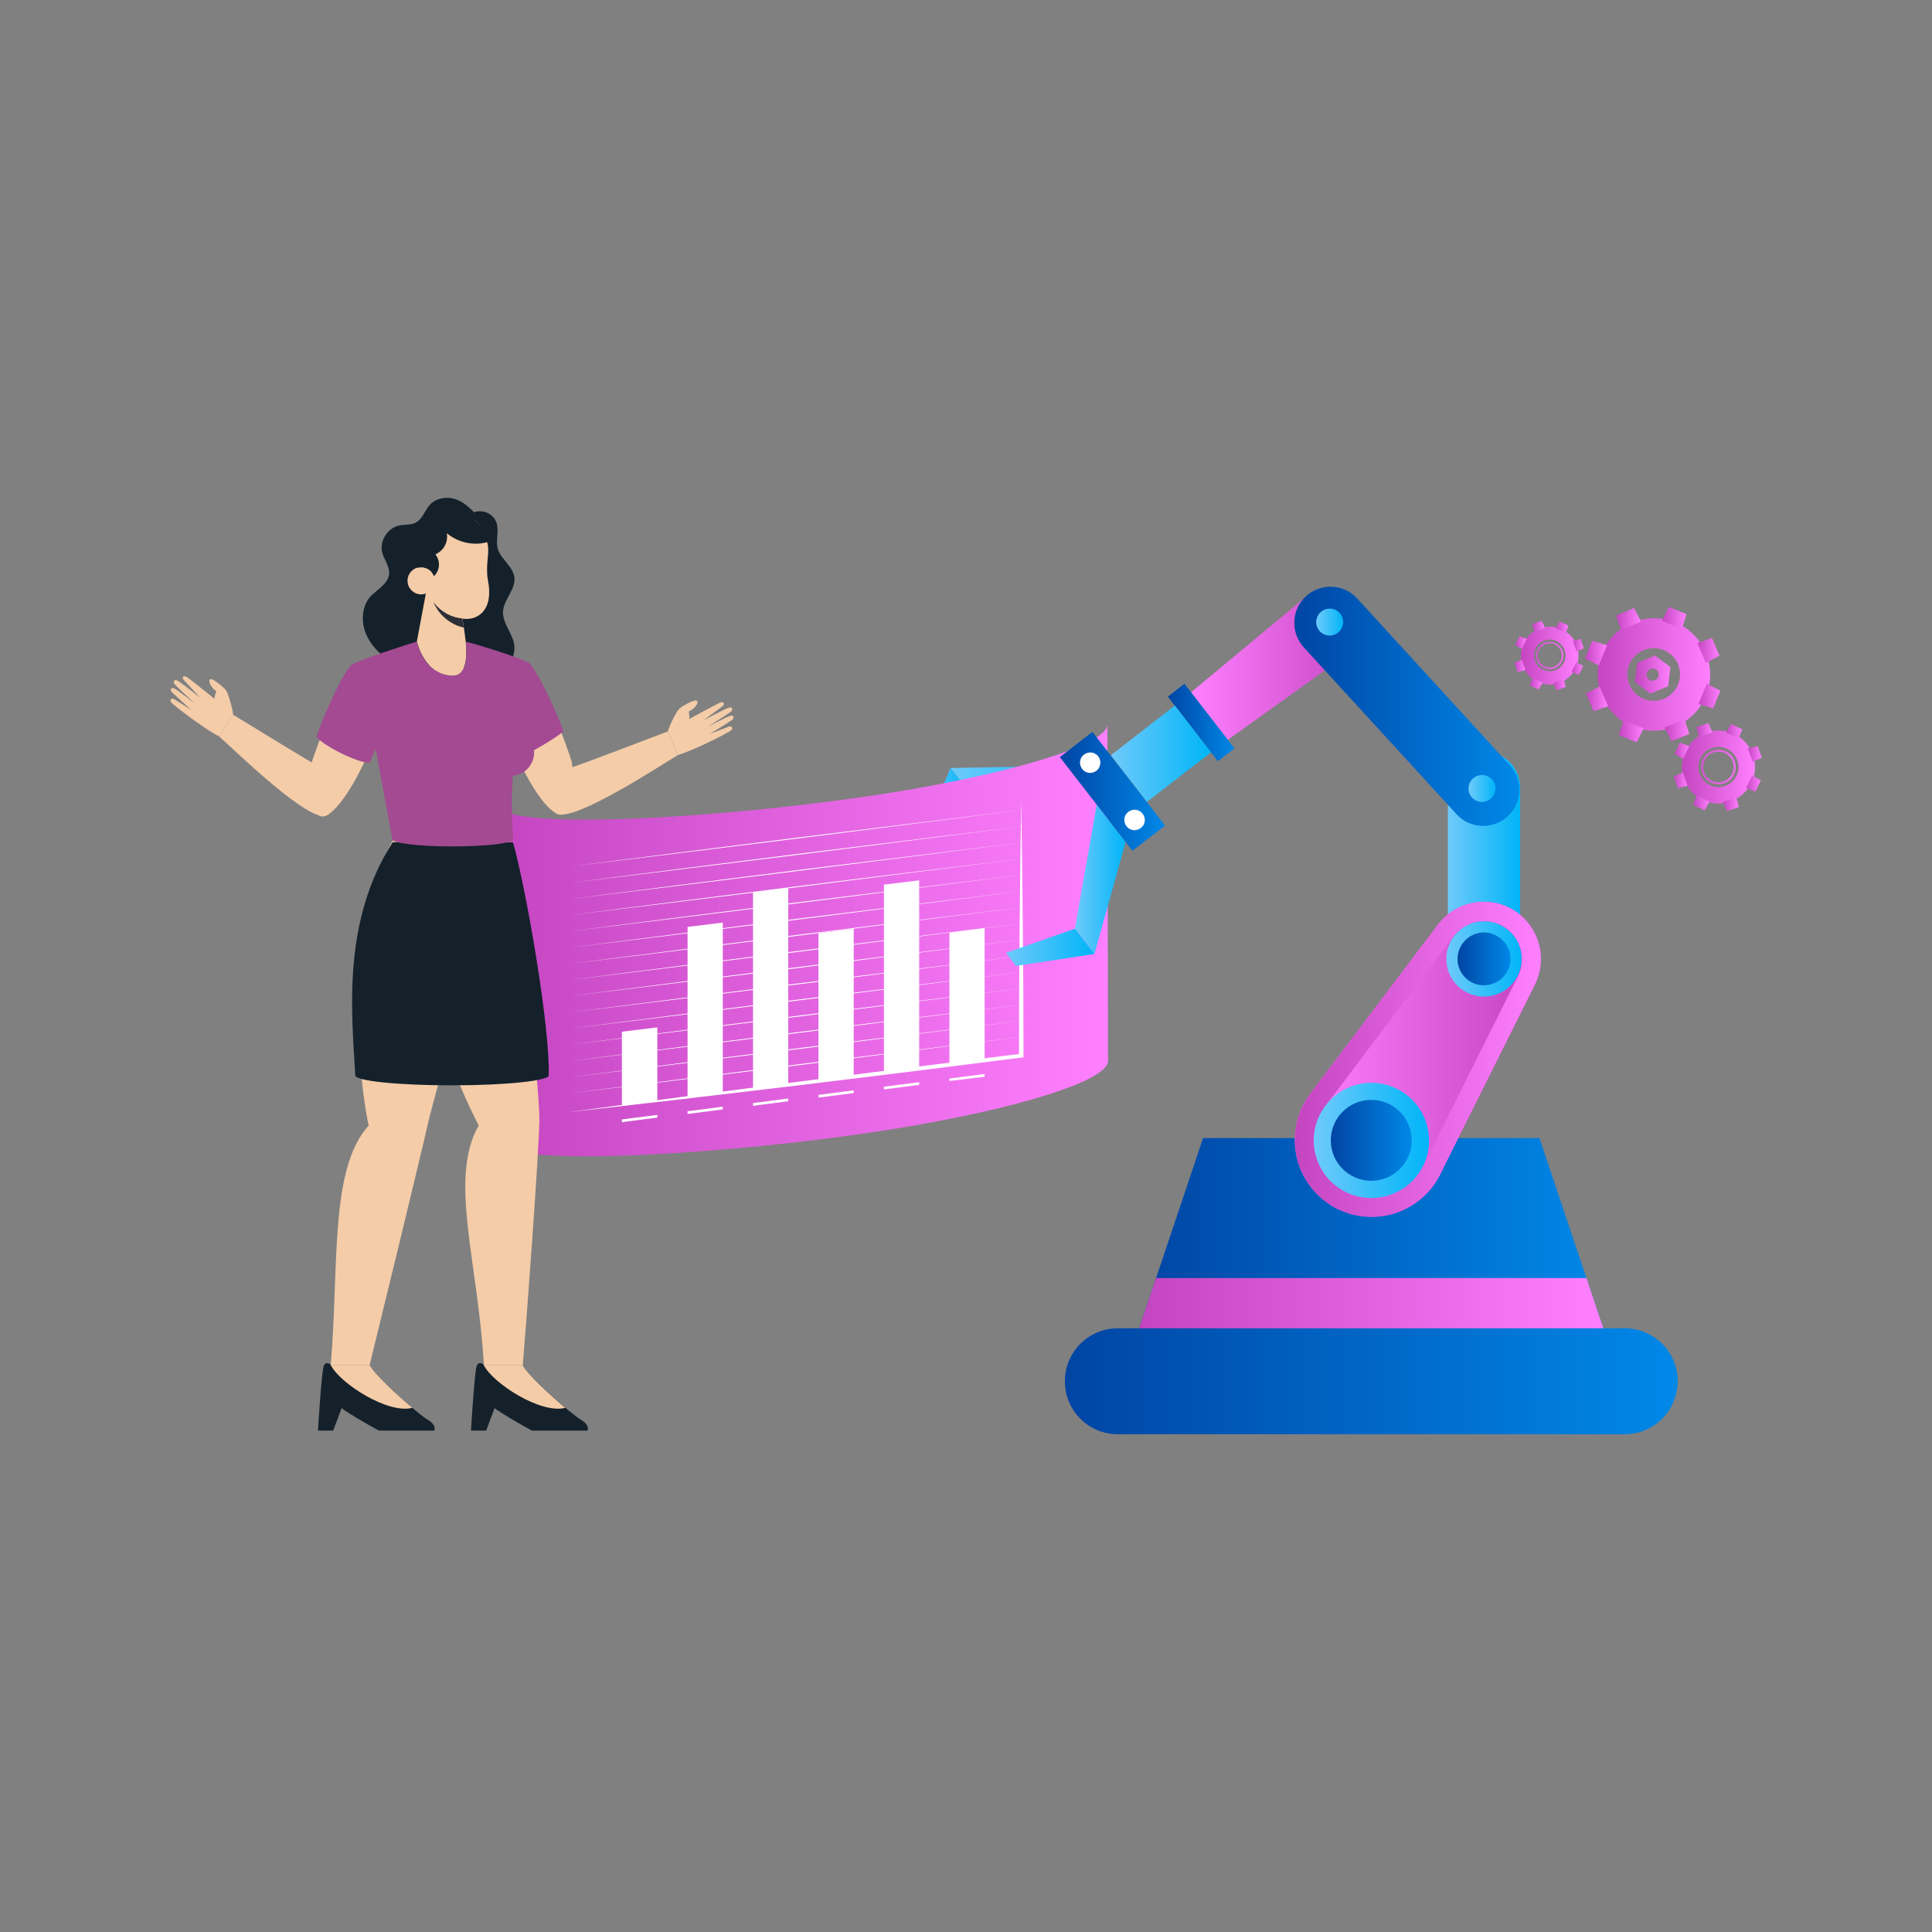 <?xml version="1.0" encoding="utf-8"?>
<svg xmlns="http://www.w3.org/2000/svg" enable-background="new 0 0 850 850" id="Layer_1" version="1.1" viewBox="0 0 850 850" x="0" y="0">
  <rect x="0" y="0" width="850" height="850" fill="#808080" stroke="none"/>
  <linearGradient gradientUnits="userSpaceOnUse" id="SVGID_1_" x1="739.957" x2="772.131" y1="337.476" y2="337.476">
    <stop offset="0" stop-color="#c445c0"/>
    <stop offset="1" stop-color="#ff80ff"/>
  </linearGradient>
  <path d="M759.4,330.6c-3.8-1.8-8.4-0.3-10.2,3.5c-1.8,3.8-0.3,8.4,3.5,10.2c3.8,1.8,8.3,0.3,10.2-3.5&#xD;&#xA;							C764.7,337,763.2,332.5,759.4,330.6z M762.1,340.4c-1.6,3.3-5.6,4.7-9,3.1c-3.3-1.6-4.7-5.6-3.1-9c1.6-3.3,5.6-4.7,9-3.1&#xD;&#xA;							C762.3,333.1,763.7,337.1,762.1,340.4z M759.4,330.6c-3.8-1.8-8.4-0.3-10.2,3.5c-1.8,3.8-0.3,8.4,3.5,10.2&#xD;&#xA;							c3.8,1.8,8.3,0.3,10.2-3.5C764.7,337,763.2,332.5,759.4,330.6z M762.1,340.4c-1.6,3.3-5.6,4.7-9,3.1c-3.3-1.6-4.7-5.6-3.1-9&#xD;&#xA;							c1.6-3.3,5.6-4.7,9-3.1C762.3,333.1,763.7,337.1,762.1,340.4z M759.4,330.6c-3.8-1.8-8.4-0.3-10.2,3.5&#xD;&#xA;							c-1.8,3.8-0.3,8.4,3.5,10.2c3.8,1.8,8.3,0.3,10.2-3.5C764.7,337,763.2,332.5,759.4,330.6z M762.1,340.4&#xD;&#xA;							c-1.6,3.3-5.6,4.7-9,3.1c-3.3-1.6-4.7-5.6-3.1-9c1.6-3.3,5.6-4.7,9-3.1C762.3,333.1,763.7,337.1,762.1,340.4z M763.1,323&#xD;&#xA;							c-8-3.9-17.6-0.5-21.5,7.4c-3.9,8-0.5,17.6,7.4,21.5c8,3.9,17.6,0.5,21.5-7.4C774.4,336.5,771.1,326.9,763.1,323z M764,341.3&#xD;&#xA;							c-2.1,4.4-7.4,6.2-11.8,4.1s-6.2-7.4-4.1-11.8c2.1-4.4,7.4-6.2,11.8-4.1C764.3,331.7,766.1,337,764,341.3z M762.9,340.8&#xD;&#xA;							c1.8-3.8,0.3-8.4-3.5-10.2c-3.8-1.8-8.4-0.3-10.2,3.5c-1.8,3.8-0.3,8.4,3.5,10.2C756.5,346.2,761.1,344.6,762.9,340.8z&#xD;&#xA;							 M762.1,340.4c-1.6,3.3-5.6,4.7-9,3.1c-3.3-1.6-4.7-5.6-3.1-9c1.6-3.3,5.6-4.7,9-3.1C762.3,333.1,763.7,337.1,762.1,340.4z&#xD;&#xA;							 M759.4,330.6c-3.8-1.8-8.4-0.3-10.2,3.5c-1.8,3.8-0.3,8.4,3.5,10.2c3.8,1.8,8.3,0.3,10.2-3.5&#xD;&#xA;							C764.7,337,763.2,332.5,759.4,330.6z M762.1,340.4c-1.6,3.3-5.6,4.7-9,3.1c-3.3-1.6-4.7-5.6-3.1-9c1.6-3.3,5.6-4.7,9-3.1&#xD;&#xA;							C762.3,333.1,763.7,337.1,762.1,340.4z M759.4,330.6c-3.8-1.8-8.4-0.3-10.2,3.5c-1.8,3.8-0.3,8.4,3.5,10.2&#xD;&#xA;							c3.8,1.8,8.3,0.3,10.2-3.5C764.7,337,763.2,332.5,759.4,330.6z M762.1,340.4c-1.6,3.3-5.6,4.7-9,3.1c-3.3-1.6-4.7-5.6-3.1-9&#xD;&#xA;							c1.6-3.3,5.6-4.7,9-3.1C762.3,333.1,763.7,337.1,762.1,340.4z" fill="url(#SVGID_1_)"/>
  <linearGradient gradientUnits="userSpaceOnUse" id="SVGID_2_" x1="744.925" x2="752.093" y1="353.239" y2="353.239">
    <stop offset="0" stop-color="#c445c0"/>
    <stop offset="1" stop-color="#ff80ff"/>
  </linearGradient>
  <polygon fill="url(#SVGID_2_)" points="752.1 352.7 746.5 350 744.9 354.1 749.9 356.5"/>
  <linearGradient gradientUnits="userSpaceOnUse" id="SVGID_3_" x1="736.365" x2="742.414" y1="343.313" y2="343.313">
    <stop offset="0" stop-color="#c445c0"/>
    <stop offset="1" stop-color="#ff80ff"/>
  </linearGradient>
  <polygon fill="url(#SVGID_3_)" points="742.4 345.7 740.4 339.8 736.4 341.6 738.2 346.8"/>
  <linearGradient gradientUnits="userSpaceOnUse" id="SVGID_4_" x1="736.741" x2="743.231" y1="330.29" y2="330.29">
    <stop offset="0" stop-color="#c445c0"/>
    <stop offset="1" stop-color="#ff80ff"/>
  </linearGradient>
  <polygon fill="url(#SVGID_4_)" points="740.5 333.9 743.2 328.3 739.1 326.7 736.7 331.7"/>
  <linearGradient gradientUnits="userSpaceOnUse" id="SVGID_5_" x1="746.436" x2="753.389" y1="321.17" y2="321.17">
    <stop offset="0" stop-color="#c445c0"/>
    <stop offset="1" stop-color="#ff80ff"/>
  </linearGradient>
  <polygon fill="url(#SVGID_5_)" points="747.5 324.2 753.4 322.2 751.6 318.1 746.4 319.9"/>
  <linearGradient gradientUnits="userSpaceOnUse" id="SVGID_6_" x1="759.351" x2="766.518" y1="321.767" y2="321.767">
    <stop offset="0" stop-color="#c445c0"/>
    <stop offset="1" stop-color="#ff80ff"/>
  </linearGradient>
  <polygon fill="url(#SVGID_6_)" points="759.4 322.3 764.9 325 766.5 320.9 761.6 318.5"/>
  <linearGradient gradientUnits="userSpaceOnUse" id="SVGID_7_" x1="769.03" x2="775.079" y1="331.693" y2="331.693">
    <stop offset="0" stop-color="#c445c0"/>
    <stop offset="1" stop-color="#ff80ff"/>
  </linearGradient>
  <polygon fill="url(#SVGID_7_)" points="769 329.3 771.1 335.2 775.1 333.4 773.3 328.2"/>
  <linearGradient gradientUnits="userSpaceOnUse" id="SVGID_8_" x1="768.213" x2="774.703" y1="344.716" y2="344.716">
    <stop offset="0" stop-color="#c445c0"/>
    <stop offset="1" stop-color="#ff80ff"/>
  </linearGradient>
  <polygon fill="url(#SVGID_8_)" points="770.9 341.1 768.2 346.7 772.3 348.3 774.7 343.4"/>
  <linearGradient gradientUnits="userSpaceOnUse" id="SVGID_9_" x1="758.054" x2="765.008" y1="353.836" y2="353.836">
    <stop offset="0" stop-color="#c445c0"/>
    <stop offset="1" stop-color="#ff80ff"/>
  </linearGradient>
  <polygon fill="url(#SVGID_9_)" points="763.9 350.8 758.1 352.8 759.8 356.9 765 355.1"/>
  <g>
    <linearGradient gradientUnits="userSpaceOnUse" id="SVGID_10_" x1="669.121" x2="694.495" y1="288.375" y2="288.375">
      <stop offset="0" stop-color="#c445c0"/>
      <stop offset="1" stop-color="#ff80ff"/>
    </linearGradient>
    <path d="M684.4,283c-3-1.5-6.6-0.2-8,2.8c-1.5,3-0.2,6.6,2.8,8c3,1.5,6.6,0.2,8-2.8&#xD;&#xA;					C688.7,288,687.4,284.4,684.4,283z M686.6,290.7c-1.3,2.6-4.4,3.7-7.1,2.4c-2.6-1.3-3.7-4.4-2.4-7.1c1.3-2.6,4.4-3.7,7.1-2.4&#xD;&#xA;					C686.7,284.9,687.8,288.1,686.6,290.7z M684.4,283c-3-1.5-6.6-0.2-8,2.8c-1.5,3-0.2,6.6,2.8,8c3,1.5,6.6,0.2,8-2.8&#xD;&#xA;					C688.7,288,687.4,284.4,684.4,283z M686.6,290.7c-1.3,2.6-4.4,3.7-7.1,2.4c-2.6-1.3-3.7-4.4-2.4-7.1c1.3-2.6,4.4-3.7,7.1-2.4&#xD;&#xA;					C686.7,284.9,687.8,288.1,686.6,290.7z M684.4,283c-3-1.5-6.6-0.2-8,2.8c-1.5,3-0.2,6.6,2.8,8c3,1.5,6.6,0.2,8-2.8&#xD;&#xA;					C688.7,288,687.4,284.4,684.4,283z M686.6,290.7c-1.3,2.6-4.4,3.7-7.1,2.4c-2.6-1.3-3.7-4.4-2.4-7.1c1.3-2.6,4.4-3.7,7.1-2.4&#xD;&#xA;					C686.7,284.9,687.8,288.1,686.6,290.7z M687.4,277c-6.3-3.1-13.9-0.4-17,5.9c-3.1,6.3-0.4,13.9,5.9,17&#xD;&#xA;					c6.3,3.1,13.9,0.4,16.9-5.9C696.3,287.6,693.6,280,687.4,277z M688.1,291.4c-1.7,3.5-5.8,4.9-9.3,3.2c-3.4-1.7-4.9-5.8-3.2-9.3&#xD;&#xA;					s5.8-4.9,9.3-3.2C688.3,283.8,689.7,288,688.1,291.4z M687.2,291c1.5-3,0.2-6.6-2.8-8c-3-1.5-6.6-0.2-8,2.8&#xD;&#xA;					c-1.5,3-0.2,6.6,2.8,8C682.2,295.2,685.8,294,687.2,291z M686.6,290.7c-1.3,2.6-4.4,3.7-7.1,2.4c-2.6-1.3-3.7-4.4-2.4-7.1&#xD;&#xA;					c1.3-2.6,4.4-3.7,7.1-2.4C686.7,284.9,687.8,288.1,686.6,290.7z M684.4,283c-3-1.5-6.6-0.2-8,2.8c-1.5,3-0.2,6.6,2.8,8&#xD;&#xA;					c3,1.5,6.6,0.2,8-2.8C688.7,288,687.4,284.4,684.4,283z M686.6,290.7c-1.3,2.6-4.4,3.7-7.1,2.4c-2.6-1.3-3.7-4.4-2.4-7.1&#xD;&#xA;					c1.3-2.6,4.4-3.7,7.1-2.4C686.7,284.9,687.8,288.1,686.6,290.7z M684.4,283c-3-1.5-6.6-0.2-8,2.8c-1.5,3-0.2,6.6,2.8,8&#xD;&#xA;					c3,1.5,6.6,0.2,8-2.8C688.7,288,687.4,284.4,684.4,283z M686.6,290.7c-1.3,2.6-4.4,3.7-7.1,2.4c-2.6-1.3-3.7-4.4-2.4-7.1&#xD;&#xA;					c1.3-2.6,4.4-3.7,7.1-2.4C686.7,284.9,687.8,288.1,686.6,290.7z" fill="url(#SVGID_10_)"/>
    <linearGradient gradientUnits="userSpaceOnUse" id="SVGID_11_" x1="673.039" x2="678.692" y1="300.807" y2="300.807">
      <stop offset="0" stop-color="#c445c0"/>
      <stop offset="1" stop-color="#ff80ff"/>
    </linearGradient>
    <polygon fill="url(#SVGID_11_)" points="678.7 300.4 674.3 298.2 673 301.5 676.9 303.4"/>
    <linearGradient gradientUnits="userSpaceOnUse" id="SVGID_12_" x1="666.288" x2="671.058" y1="292.978" y2="292.978">
      <stop offset="0" stop-color="#c445c0"/>
      <stop offset="1" stop-color="#ff80ff"/>
    </linearGradient>
    <polygon fill="url(#SVGID_12_)" points="671.1 294.8 669.5 290.2 666.3 291.6 667.7 295.7"/>
    <linearGradient gradientUnits="userSpaceOnUse" id="SVGID_13_" x1="666.585" x2="671.703" y1="282.709" y2="282.709">
      <stop offset="0" stop-color="#c445c0"/>
      <stop offset="1" stop-color="#ff80ff"/>
    </linearGradient>
    <polygon fill="url(#SVGID_13_)" points="669.6 285.5 671.7 281.1 668.5 279.9 666.6 283.8"/>
    <linearGradient gradientUnits="userSpaceOnUse" id="SVGID_14_" x1="674.23" x2="679.714" y1="275.516" y2="275.516">
      <stop offset="0" stop-color="#c445c0"/>
      <stop offset="1" stop-color="#ff80ff"/>
    </linearGradient>
    <polygon fill="url(#SVGID_14_)" points="675.1 277.9 679.7 276.3 678.3 273.1 674.2 274.6"/>
    <linearGradient gradientUnits="userSpaceOnUse" id="SVGID_15_" x1="684.415" x2="690.068" y1="275.987" y2="275.987">
      <stop offset="0" stop-color="#c445c0"/>
      <stop offset="1" stop-color="#ff80ff"/>
    </linearGradient>
    <polygon fill="url(#SVGID_15_)" points="684.4 276.4 688.8 278.5 690.1 275.3 686.2 273.4"/>
    <linearGradient gradientUnits="userSpaceOnUse" id="SVGID_16_" x1="692.049" x2="696.819" y1="283.815" y2="283.815">
      <stop offset="0" stop-color="#c445c0"/>
      <stop offset="1" stop-color="#ff80ff"/>
    </linearGradient>
    <polygon fill="url(#SVGID_16_)" points="692 281.9 693.6 286.6 696.8 285.2 695.4 281.1"/>
    <linearGradient gradientUnits="userSpaceOnUse" id="SVGID_17_" x1="691.404" x2="696.523" y1="294.085" y2="294.085">
      <stop offset="0" stop-color="#c445c0"/>
      <stop offset="1" stop-color="#ff80ff"/>
    </linearGradient>
    <polygon fill="url(#SVGID_17_)" points="693.5 291.3 691.4 295.6 694.6 296.9 696.5 293"/>
    <linearGradient gradientUnits="userSpaceOnUse" id="SVGID_18_" x1="683.393" x2="688.877" y1="301.277" y2="301.277">
      <stop offset="0" stop-color="#c445c0"/>
      <stop offset="1" stop-color="#ff80ff"/>
    </linearGradient>
    <polygon fill="url(#SVGID_18_)" points="688 298.9 683.4 300.5 684.8 303.7 688.9 302.2"/>
  </g>
  <g>
    <linearGradient gradientUnits="userSpaceOnUse" id="SVGID_19_" x1="702.83" x2="752.41" y1="296.731" y2="296.731">
      <stop offset="0" stop-color="#c445c0"/>
      <stop offset="1" stop-color="#ff80ff"/>
    </linearGradient>
    <path d="M750.6,306.1c5.1-12.7-1-27.1-13.6-32.3c-12.7-5.1-27.1,1-32.3,13.6c-5.1,12.7,1,27.1,13.6,32.3&#xD;&#xA;					C731,324.8,745.4,318.7,750.6,306.1z M738.3,301.1c-2.4,5.9-9.2,8.8-15.1,6.4c-5.9-2.4-8.8-9.2-6.4-15.1&#xD;&#xA;					c2.4-5.9,9.2-8.8,15.1-6.4C737.9,288.4,740.7,295.2,738.3,301.1z" fill="url(#SVGID_19_)"/>
    <linearGradient gradientUnits="userSpaceOnUse" id="SVGID_20_" x1="712.219" x2="723.099" y1="321.765" y2="321.765">
      <stop offset="0" stop-color="#c445c0"/>
      <stop offset="1" stop-color="#ff80ff"/>
    </linearGradient>
    <polygon fill="url(#SVGID_20_)" points="723.1 320.5 714.3 316.9 712.2 323.4 720.1 326.6"/>
    <linearGradient gradientUnits="userSpaceOnUse" id="SVGID_21_" x1="697.782" x2="707.5" y1="307.413" y2="307.413">
      <stop offset="0" stop-color="#c445c0"/>
      <stop offset="1" stop-color="#ff80ff"/>
    </linearGradient>
    <polygon fill="url(#SVGID_21_)" points="707.5 310.7 703.8 302 697.8 305.1 701.1 312.9"/>
    <linearGradient gradientUnits="userSpaceOnUse" id="SVGID_22_" x1="697.346" x2="706.984" y1="287.334" y2="287.334">
      <stop offset="0" stop-color="#c445c0"/>
      <stop offset="1" stop-color="#ff80ff"/>
    </linearGradient>
    <polygon fill="url(#SVGID_22_)" points="703.4 292.8 707 283.9 700.5 281.9 697.3 289.7"/>
    <linearGradient gradientUnits="userSpaceOnUse" id="SVGID_23_" x1="711.058" x2="721.977" y1="272.315" y2="272.315">
      <stop offset="0" stop-color="#c445c0"/>
      <stop offset="1" stop-color="#ff80ff"/>
    </linearGradient>
    <polygon fill="url(#SVGID_23_)" points="713.2 277.2 722 273.5 718.9 267.5 711.1 270.8"/>
    <linearGradient gradientUnits="userSpaceOnUse" id="SVGID_24_" x1="731.157" x2="742.037" y1="271.84" y2="271.84">
      <stop offset="0" stop-color="#c445c0"/>
      <stop offset="1" stop-color="#ff80ff"/>
    </linearGradient>
    <polygon fill="url(#SVGID_24_)" points="731.2 273.1 740 276.7 742 270.2 734.2 267"/>
    <linearGradient gradientUnits="userSpaceOnUse" id="SVGID_25_" x1="746.756" x2="756.474" y1="286.192" y2="286.192">
      <stop offset="0" stop-color="#c445c0"/>
      <stop offset="1" stop-color="#ff80ff"/>
    </linearGradient>
    <polygon fill="url(#SVGID_25_)" points="746.8 282.9 750.5 291.7 756.5 288.5 753.2 280.7"/>
    <linearGradient gradientUnits="userSpaceOnUse" id="SVGID_26_" x1="747.272" x2="756.909" y1="306.272" y2="306.272">
      <stop offset="0" stop-color="#c445c0"/>
      <stop offset="1" stop-color="#ff80ff"/>
    </linearGradient>
    <polygon fill="url(#SVGID_26_)" points="750.9 300.8 747.3 309.7 753.7 311.7 756.9 303.9"/>
    <linearGradient gradientUnits="userSpaceOnUse" id="SVGID_27_" x1="732.279" x2="743.198" y1="321.29" y2="321.29">
      <stop offset="0" stop-color="#c445c0"/>
      <stop offset="1" stop-color="#ff80ff"/>
    </linearGradient>
    <polygon fill="url(#SVGID_27_)" points="741.1 316.4 732.3 320.1 735.4 326.1 743.2 322.9"/>
    <linearGradient gradientUnits="userSpaceOnUse" id="SVGID_28_" x1="719.323" x2="734.929" y1="296.804" y2="296.804">
      <stop offset="0" stop-color="#c445c0"/>
      <stop offset="1" stop-color="#ff80ff"/>
    </linearGradient>
    <path d="M719.3,300.1l6.8,5.1l7.8-3.3l1-8.4l-6.8-5.1l-7.8,3.3L719.3,300.1z M728.1,294.3c1.4,0.6,2,2.1,1.5,3.5&#xD;&#xA;				c-0.6,1.4-2.1,2-3.5,1.5c-1.4-0.6-2-2.1-1.5-3.5C725.2,294.4,726.8,293.8,728.1,294.3z" fill="url(#SVGID_28_)"/>
  </g>
  <g>
    <linearGradient gradientUnits="userSpaceOnUse" id="SVGID_29_" x1="524.042" x2="600.368" y1="292.095" y2="292.095">
      <stop offset="0" stop-color="#ff80ff"/>
      <stop offset="1" stop-color="#c445c0"/>
    </linearGradient>
    <path d="M540.2,325.5L524,304.6l50.6-42.1c6.8-5.8,17-4.8,22.5,2.3l0,0c5.5,7.1,3.9,17.3-3.4,22.4L540.2,325.5z" fill="url(#SVGID_29_)"/>
    <linearGradient gradientUnits="userSpaceOnUse" id="SVGID_30_" x1="636.975" x2="668.776" y1="382.713" y2="382.713">
      <stop offset="0" stop-color="#6fcafa"/>
      <stop offset="1" stop-color="#00b5f8"/>
    </linearGradient>
    <path d="M668.8,346.5l0,72.5c0,8.8-7.1,15.9-15.9,15.9l0,0c-8.8,0-15.9-7.1-15.9-15.9v-72.5&#xD;&#xA;			c0-8.8,7.1-15.9,15.9-15.9l0,0C661.7,330.6,668.8,337.7,668.8,346.5z" fill="url(#SVGID_30_)"/>
    <linearGradient gradientUnits="userSpaceOnUse" id="SVGID_31_" x1="468.48" x2="738.16" y1="607.754" y2="607.754">
      <stop offset="0" stop-color="#0045a4"/>
      <stop offset="1" stop-color="#0088e8"/>
    </linearGradient>
    <path d="M714.8,584.4h-223c-12.9,0-23.3,10.4-23.3,23.3v0c0,12.9,10.4,23.3,23.3,23.3h223&#xD;&#xA;			c12.9,0,23.3-10.4,23.3-23.3l0,0C738.2,594.9,727.7,584.4,714.8,584.4z" fill="url(#SVGID_31_)"/>
    <linearGradient gradientUnits="userSpaceOnUse" id="SVGID_32_" x1="501.199" x2="705.441" y1="542.558" y2="542.558">
      <stop offset="0" stop-color="#0045a4"/>
      <stop offset="1" stop-color="#0088e8"/>
    </linearGradient>
    <polygon fill="url(#SVGID_32_)" points="677.3 500.7 529.3 500.7 501.2 584.4 705.4 584.4"/>
    <linearGradient gradientUnits="userSpaceOnUse" id="SVGID_33_" x1="501.212" x2="705.436" y1="573.379" y2="573.379">
      <stop offset="0" stop-color="#c445c0"/>
      <stop offset="1" stop-color="#ff80ff"/>
    </linearGradient>
    <polygon fill="url(#SVGID_33_)" points="705.4 584.4 698 562.3 508.6 562.3 501.2 584.4"/>
    <linearGradient gradientUnits="userSpaceOnUse" id="SVGID_34_" x1="573.839" x2="673.765" y1="466.069" y2="466.069">
      <stop offset="0" stop-color="#ff80ff"/>
      <stop offset="1" stop-color="#c445c0"/>
    </linearGradient>
    <path d="M663.8,404.2L663.8,404.2c-9.4-5.8-21.6-3.4-28.1,5.5l-56.3,74.6c-10,13.9-6.2,33.4,8.4,42.4l0,0&#xD;&#xA;					c14.6,9,33.8,3.8,41.7-11.3l41.8-83.6C676.5,422,673.2,410,663.8,404.2z" fill="url(#SVGID_34_)"/>
    <linearGradient gradientUnits="userSpaceOnUse" id="SVGID_35_" x1="569.632" x2="677.952" y1="466.071" y2="466.071">
      <stop offset="0" stop-color="#ff80ff"/>
      <stop offset="1" stop-color="#c445c0"/>
    </linearGradient>
    <path d="M570.3,508.1c1.8,9.2,7.4,17.2,15.3,22.2c7.9,4.9,17.7,6.3,26.7,3.9c9-2.5,16.7-8.6,21-16.9l0.8-1.6&#xD;&#xA;						l30.1-60.3l10.9-21.8c2.2-4.3,3.1-9,2.8-13.5c-0.6-7.8-4.8-15.2-11.8-19.6c-11.2-6.9-26-4-33.7,6.6l-55.2,73.1l-1.1,1.4&#xD;&#xA;						C570.5,489.3,568.5,498.9,570.3,508.1z M649.1,405.7c0.5-0.2,1-0.2,1.6-0.3c0.5-0.1,1-0.1,1.4-0.1c1.1-0.1,2.3,0,3.5,0.2&#xD;&#xA;						c0.5,0.1,1,0.2,1.4,0.3l0,0c0.5,0.1,1,0.3,1.6,0.5c0.1,0,0.2,0.1,0.3,0.1c0.4,0.2,0.8,0.4,1.3,0.5c0.5,0.2,1,0.5,1.5,0.8&#xD;&#xA;						c0.4,0.3,0.8,0.6,1.2,0.9c0.2,0.1,0.4,0.3,0.6,0.5c0.3,0.2,0.6,0.4,0.8,0.7c0.1,0.1,0.3,0.2,0.4,0.4c0.3,0.3,0.6,0.6,0.8,0.9&#xD;&#xA;						c0.3,0.3,0.6,0.6,0.8,1c0,0,0,0,0.1,0.1c0.1,0.1,0.2,0.3,0.3,0.5c0.2,0.2,0.3,0.5,0.5,0.8c0.2,0.2,0.3,0.5,0.4,0.7c0,0,0,0,0,0&#xD;&#xA;						c0.2,0.3,0.3,0.7,0.5,1c0.2,0.5,0.4,1,0.6,1.5c0.2,0.5,0.4,1,0.4,1.5c0.1,0.5,0.2,1,0.3,1.6c0.5,3.4,0,6.9-1.7,10.1l-9,17.9&#xD;&#xA;						l-31.7,63.5l-1.1,2.2l-0.2,0.3c-0.2,0.4-0.5,0.8-0.7,1.3c-0.6,1-1.3,1.9-2,2.8c-0.2,0.2-0.4,0.5-0.7,0.7&#xD;&#xA;						c-0.4,0.5-0.9,0.9-1.3,1.4c0,0-0.1,0.1-0.1,0.1c-3,2.8-6.6,4.9-10.7,6c-6.8,1.8-14,0.8-20-2.9c-6-3.7-10.1-9.6-11.5-16.6&#xD;&#xA;						c-1.2-6-0.2-12.1,2.8-17.4c0-0.1,0.1-0.1,0.1-0.2c0,0,0-0.1,0.1-0.1c0.4-0.7,0.9-1.4,1.4-2.1c0.2-0.3,0.5-0.7,0.7-1l0.7-1&#xD;&#xA;						l54.8-72.6c2.2-3,5.1-5,8.4-6.1C648.1,406,648.6,405.8,649.1,405.7z" fill="url(#SVGID_35_)"/>
    <linearGradient gradientUnits="userSpaceOnUse" id="SVGID_36_" x1="569.632" x2="677.952" y1="466.071" y2="466.071">
      <stop offset="0" stop-color="#c445c0"/>
      <stop offset="1" stop-color="#ff80ff"/>
    </linearGradient>
    <path d="M570.3,508.1c1.8,9.2,7.4,17.2,15.3,22.2c7.9,4.9,17.7,6.3,26.7,3.9c9-2.5,16.7-8.6,21-16.9l0.8-1.6&#xD;&#xA;						l30.1-60.3l10.9-21.8c2.2-4.3,3.1-9,2.8-13.5c-0.6-7.8-4.8-15.2-11.8-19.6c-11.2-6.9-26-4-33.7,6.6l-55.2,73.1l-1.1,1.4&#xD;&#xA;						C570.5,489.3,568.5,498.9,570.3,508.1z M649.1,405.7c0.5-0.2,1-0.2,1.6-0.3c0.5-0.1,1-0.1,1.4-0.1c1.1-0.1,2.3,0,3.5,0.2&#xD;&#xA;						c0.5,0.1,1,0.2,1.4,0.3l0,0c0.5,0.1,1,0.3,1.6,0.5c0.1,0,0.2,0.1,0.3,0.1c0.4,0.2,0.8,0.4,1.3,0.5c0.5,0.2,1,0.5,1.5,0.8&#xD;&#xA;						c0.4,0.3,0.8,0.6,1.2,0.9c0.2,0.1,0.4,0.3,0.6,0.5c0.3,0.2,0.6,0.4,0.8,0.7c0.1,0.1,0.3,0.2,0.4,0.4c0.3,0.3,0.6,0.6,0.8,0.9&#xD;&#xA;						c0.3,0.3,0.6,0.6,0.8,1c0,0,0,0,0.1,0.1c0.1,0.1,0.2,0.3,0.3,0.5c0.2,0.2,0.3,0.5,0.5,0.8c0.2,0.2,0.3,0.5,0.4,0.7c0,0,0,0,0,0&#xD;&#xA;						c0.2,0.3,0.3,0.7,0.5,1c0.2,0.5,0.4,1,0.6,1.5c0.2,0.5,0.4,1,0.4,1.5c0.1,0.5,0.2,1,0.3,1.6c0.5,3.4,0,6.9-1.7,10.1l-9,17.9&#xD;&#xA;						l-31.7,63.5l-1.1,2.2l-0.2,0.3c-0.2,0.4-0.5,0.8-0.7,1.3c-0.6,1-1.3,1.9-2,2.8c-0.2,0.2-0.4,0.5-0.7,0.7&#xD;&#xA;						c-0.4,0.5-0.9,0.9-1.3,1.4c0,0-0.1,0.1-0.1,0.1c-3,2.8-6.6,4.9-10.7,6c-6.8,1.8-14,0.8-20-2.9c-6-3.7-10.1-9.6-11.5-16.6&#xD;&#xA;						c-1.2-6-0.2-12.1,2.8-17.4c0-0.1,0.1-0.1,0.1-0.2c0,0,0-0.1,0.1-0.1c0.4-0.7,0.9-1.4,1.4-2.1c0.2-0.3,0.5-0.7,0.7-1l0.7-1&#xD;&#xA;						l54.8-72.6c2.2-3,5.1-5,8.4-6.1C648.1,406,648.6,405.8,649.1,405.7z" fill="url(#SVGID_36_)"/>
    <g>
      <linearGradient gradientUnits="userSpaceOnUse" id="SVGID_37_" x1="577.966" x2="628.676" y1="501.708" y2="501.708">
        <stop offset="0" stop-color="#6fcafa"/>
        <stop offset="1" stop-color="#00b5f8"/>
      </linearGradient>
      <path d="M624.9,515.1c7.4-11.9,3.7-27.5-8.2-34.9c-11.9-7.4-27.5-3.7-34.9,8.2c-7.4,11.9-3.7,27.5,8.2,34.9&#xD;&#xA;					C601.9,530.6,617.5,527,624.9,515.1z" fill="url(#SVGID_37_)"/>
      <linearGradient gradientUnits="userSpaceOnUse" id="SVGID_38_" x1="585.549" x2="621.093" y1="501.708" y2="501.708">
        <stop offset="0" stop-color="#0045a4"/>
        <stop offset="1" stop-color="#0088e8"/>
      </linearGradient>
      <circle cx="603.3" cy="501.7" fill="url(#SVGID_38_)" r="17.8"/>
    </g>
    <g>
      <linearGradient gradientUnits="userSpaceOnUse" id="SVGID_39_" x1="636.285" x2="669.465" y1="421.834" y2="421.834">
        <stop offset="0" stop-color="#6fcafa"/>
        <stop offset="1" stop-color="#00b5f8"/>
      </linearGradient>
      <path d="M667,430.6c4.8-7.8,2.4-18-5.4-22.8c-7.8-4.8-18-2.4-22.8,5.4c-4.8,7.8-2.4,18,5.4,22.8&#xD;&#xA;					C651.9,440.8,662.1,438.4,667,430.6z" fill="url(#SVGID_39_)"/>
      <linearGradient gradientUnits="userSpaceOnUse" id="SVGID_40_" x1="641.247" x2="664.504" y1="421.834" y2="421.834">
        <stop offset="0" stop-color="#0045a4"/>
        <stop offset="1" stop-color="#0088e8"/>
      </linearGradient>
      <path d="M662.8,428c3.4-5.5,1.7-12.6-3.8-16c-5.5-3.4-12.6-1.7-16,3.8c-3.4,5.5-1.7,12.6,3.8,16&#xD;&#xA;					C652.2,435.1,659.4,433.4,662.8,428z" fill="url(#SVGID_40_)"/>
    </g>
    <g>
      <linearGradient gradientUnits="userSpaceOnUse" id="SVGID_41_" x1="569.457" x2="668.427" y1="310.742" y2="310.742">
        <stop offset="0" stop-color="#0045a4"/>
        <stop offset="1" stop-color="#0088e8"/>
      </linearGradient>
      <path d="M573.6,284.8l67.2,73.4c5.9,6.5,16,6.9,22.5,1l0,0c6.5-5.9,6.9-16,1-22.5l-67.2-73.4&#xD;&#xA;				c-5.9-6.5-16-6.9-22.5-1l0,0C568.1,268.2,567.7,278.3,573.6,284.8z" fill="url(#SVGID_41_)"/>
      <linearGradient gradientUnits="userSpaceOnUse" id="SVGID_42_" x1="646.131" x2="658.008" y1="346.936" y2="346.936">
        <stop offset="0" stop-color="#6fcafa"/>
        <stop offset="1" stop-color="#00b5f8"/>
      </linearGradient>
      <path d="M652.5,341c-3.3-0.3-6.1,2.2-6.4,5.4c-0.3,3.3,2.2,6.1,5.4,6.4c3.3,0.3,6.1-2.2,6.4-5.4&#xD;&#xA;				C658.3,344.1,655.8,341.3,652.5,341z" fill="url(#SVGID_42_)"/>
      <linearGradient gradientUnits="userSpaceOnUse" id="SVGID_43_" x1="579.078" x2="590.954" y1="273.675" y2="273.675">
        <stop offset="0" stop-color="#6fcafa"/>
        <stop offset="1" stop-color="#00b5f8"/>
      </linearGradient>
      <path d="M585.5,267.8c-3.3-0.3-6.1,2.2-6.4,5.4c-0.3,3.3,2.2,6.1,5.4,6.4c3.3,0.3,6.1-2.2,6.4-5.4&#xD;&#xA;				C591.2,270.9,588.8,268,585.5,267.8z" fill="url(#SVGID_43_)"/>
    </g>
    <linearGradient gradientUnits="userSpaceOnUse" id="SVGID_44_" x1="513.823" x2="543.149" y1="317.881" y2="317.881">
      <stop offset="0" stop-color="#0045a4"/>
      <stop offset="1" stop-color="#0088e8"/>
    </linearGradient>
    <polygon fill="url(#SVGID_44_)" points="535.8 334.9 513.8 306.5 521.1 300.8 543.1 329.3"/>
    <linearGradient gradientUnits="userSpaceOnUse" id="SVGID_45_" x1="488.659" x2="532.781" y1="331.644" y2="331.644">
      <stop offset="0" stop-color="#6fcafa"/>
      <stop offset="1" stop-color="#00b5f8"/>
    </linearGradient>
    <polygon fill="url(#SVGID_45_)" points="504.6 352.8 488.7 332.3 516.9 310.4 532.8 331"/>
    <g>
      <linearGradient gradientUnits="userSpaceOnUse" id="SVGID_46_" x1="418.154" x2="481.965" y1="345.165" y2="345.165">
        <stop offset="0" stop-color="#6fcafa"/>
        <stop offset="1" stop-color="#00b5f8"/>
      </linearGradient>
      <polygon fill="url(#SVGID_46_)" points="426.7 349 418.2 337.9 469.2 336.9 482 353.4"/>
      <linearGradient gradientUnits="userSpaceOnUse" id="SVGID_47_" x1="404.453" x2="426.738" y1="356.822" y2="356.822">
        <stop offset="0" stop-color="#6fcafa"/>
        <stop offset="1" stop-color="#00b5f8"/>
      </linearGradient>
      <polygon fill="url(#SVGID_47_)" points="408.9 375.7 404.5 370 418.2 337.9 426.7 349"/>
    </g>
  </g>
  <g>
    <linearGradient gradientUnits="userSpaceOnUse" id="SVGID_48_" x1="217.489" x2="487.476" y1="413.75" y2="413.75">
      <stop offset="0" stop-color="#c445c0"/>
      <stop offset="1" stop-color="#ff80ff"/>
    </linearGradient>
    <path d="M217.8,500.8l-0.3-148.1c0,2,2.1,3.7,6.6,5.1c21.8,6.9,115.9,0.3,180-11.1c51-9.1,83.2-20.3,83.1-28&#xD;&#xA;			l0.3,148.1c0,7.7-32.1,18.9-83.1,28c-64.1,11.4-158.2,18-180,11.1C219.9,504.5,217.8,502.8,217.8,500.8z" fill="url(#SVGID_48_)"/>
    <path d="M454.9,355.7l-102.4,12.6c-34.1,4.3-68.3,8.6-102.4,13c34.1-4.1,68.3-8.4,102.4-12.6L454.9,355.7z" fill="#fff"/>
    <path d="M454.9,362.9l-102.4,12.6c-34.1,4.3-68.3,8.6-102.4,13c34.1-4.1,68.3-8.4,102.4-12.6L454.9,362.9z" fill="#fff"/>
    <path d="M454.9,370l-102.4,12.6c-34.1,4.3-68.3,8.6-102.4,13c34.1-4.1,68.3-8.4,102.4-12.6L454.9,370z" fill="#fff"/>
    <path d="M454.9,377.1l-102.4,12.6c-34.1,4.3-68.3,8.6-102.4,13c34.1-4.1,68.3-8.4,102.4-12.6L454.9,377.1z" fill="#fff"/>
    <path d="M454.9,384.2l-102.4,12.6c-34.1,4.3-68.3,8.6-102.4,13c34.1-4.1,68.3-8.4,102.4-12.6L454.9,384.2z" fill="#fff"/>
    <path d="M454.9,391.4l-102.4,12.6c-34.1,4.3-68.3,8.6-102.4,13c34.1-4.1,68.3-8.4,102.4-12.6L454.9,391.4z" fill="#fff"/>
    <path d="M454.9,398.5l-102.4,12.6c-34.1,4.3-68.3,8.6-102.4,13c34.1-4.1,68.3-8.4,102.4-12.6L454.9,398.5z" fill="#fff"/>
    <path d="M454.9,405.6l-102.4,12.6c-34.1,4.3-68.3,8.6-102.4,13c34.1-4.1,68.3-8.4,102.4-12.6L454.9,405.6z" fill="#fff"/>
    <path d="M454.9,412.7l-102.4,12.6c-34.1,4.3-68.3,8.6-102.4,13c34.1-4.1,68.3-8.4,102.4-12.6L454.9,412.7z" fill="#fff"/>
    <path d="M454.9,419.9l-102.4,12.6c-34.1,4.3-68.3,8.6-102.4,13c34.1-4.1,68.3-8.4,102.4-12.6L454.9,419.9z" fill="#fff"/>
    <path d="M454.9,427l-102.4,12.6c-34.1,4.3-68.3,8.6-102.4,13c34.1-4.1,68.3-8.4,102.4-12.6L454.9,427z" fill="#fff"/>
    <path d="M454.9,434.1l-102.4,12.6c-34.1,4.3-68.3,8.6-102.4,13c34.1-4.1,68.3-8.4,102.4-12.6L454.9,434.1z" fill="#fff"/>
    <path d="M454.9,441.3l-102.4,12.6c-34.1,4.3-68.3,8.6-102.4,13c34.1-4.1,68.3-8.4,102.4-12.6L454.9,441.3z" fill="#fff"/>
    <path d="M454.9,448.4L352.5,461c-34.1,4.3-68.3,8.6-102.4,13c34.1-4.1,68.3-8.4,102.4-12.6L454.9,448.4z" fill="#fff"/>
    <path d="M454.9,455.5l-102.4,12.6c-34.1,4.3-68.3,8.6-102.4,13c34.1-4.1,68.3-8.4,102.4-12.6L454.9,455.5z" fill="#fff"/>
    <polygon fill="#fff" points="417.7 410.3 433.2 408.3 433.2 466.5 417.7 468.5"/>
    <polygon fill="#fff" points="388.9 389.2 404.4 387.3 404.4 470.1 388.9 472.1"/>
    <polygon fill="#fff" points="360.1 410.6 375.6 408.6 375.6 473.7 360.1 475.7"/>
    <polygon fill="#fff" points="331.3 392.6 346.8 390.6 346.8 477.3 331.3 479.3"/>
    <polygon fill="#fff" points="302.5 407.8 318 405.9 318 480.9 302.5 482.9"/>
    <polygon fill="#fff" points="273.6 453.9 289.2 452 289.2 484.5 273.6 486.5"/>
    <path d="M449.3,351.4l-0.4,28.3l-0.3,28.3c-0.2,18.9-0.3,37.7-0.3,56.6l1-1l-49.8,6.2l-49.8,6.3l-49.8,6.5l-49.8,6.7&#xD;&#xA;			l49.8-5.7l49.8-5.9l49.8-6.1l49.8-6.3l1-0.1l0-0.9c0-18.8-0.1-37.7-0.3-56.5l-0.3-28.2L449.3,351.4z" fill="#fff"/>
    <polygon fill="#fff" points="417.7 475.6 433.2 473.7 433.2 472.5 417.7 474.5"/>
    <polygon fill="#fff" points="388.9 479.3 404.4 477.3 404.4 476.1 388.9 478.1"/>
    <polygon fill="#fff" points="360.1 482.9 375.6 480.9 375.6 479.7 360.1 481.7"/>
    <polygon fill="#fff" points="331.3 486.5 346.8 484.5 346.8 483.3 331.3 485.3"/>
    <polygon fill="#fff" points="302.5 490.1 318 488.1 318 486.9 302.5 488.9"/>
    <polygon fill="#fff" points="273.6 493.7 289.2 491.7 289.2 490.5 273.6 492.5"/>
  </g>
  <g>
    <linearGradient gradientUnits="userSpaceOnUse" id="SVGID_49_" x1="466.261" x2="512.573" y1="348.146" y2="348.146">
      <stop offset="0" stop-color="#0045a4"/>
      <stop offset="1" stop-color="#0088e8"/>
    </linearGradient>
    <polygon fill="url(#SVGID_49_)" points="498.2 374.3 466.3 333.1 480.6 322 512.6 363.2"/>
    <path d="M482.4,339.1c-2,1.5-4.8,1.2-6.3-0.8c-1.5-2-1.2-4.8,0.8-6.3c2-1.5,4.8-1.2,6.3,0.8&#xD;&#xA;			C484.7,334.7,484.3,337.6,482.4,339.1z" fill="#fff"/>
    <path d="M501.9,364.3c-2,1.5-4.8,1.2-6.3-0.8c-1.5-2-1.2-4.8,0.8-6.3c2-1.5,4.8-1.2,6.3,0.8&#xD;&#xA;			C504.3,360,503.9,362.8,501.9,364.3z" fill="#fff"/>
  </g>
  <g>
    <linearGradient gradientUnits="userSpaceOnUse" id="SVGID_50_" x1="472.904" x2="495.216" y1="386.875" y2="386.875">
      <stop offset="0" stop-color="#6fcafa"/>
      <stop offset="1" stop-color="#00b5f8"/>
    </linearGradient>
    <polygon fill="url(#SVGID_50_)" points="472.9 408.6 481.5 419.7 495.2 370.5 482.5 354.1"/>
    <linearGradient gradientUnits="userSpaceOnUse" id="SVGID_51_" x1="442.603" x2="481.488" y1="416.786" y2="416.786">
      <stop offset="0" stop-color="#6fcafa"/>
      <stop offset="1" stop-color="#00b5f8"/>
    </linearGradient>
    <polygon fill="url(#SVGID_51_)" points="442.6 419.2 447 425 481.5 419.7 472.9 408.6"/>
  </g>
  <g>
    <path d="M220.2,295.2c4.2-2.1,6.8-7.1,6-11.8c-0.9-5-5.1-9.2-4.9-14.3c0.3-5.4,5.7-9.8,5-15.1&#xD;&#xA;					c-0.6-4.9-6-7.9-7.3-12.6c-1-3.7,0.7-7.9-0.6-11.5c-1.3-3.8-6-6-9.8-4.5c-2.6-2.6-5.3-5-8.9-6c-3.6-0.9-7.7-0.2-10.3,2.4&#xD;&#xA;					c-2.5,2.5-3.4,6.6-6.6,8.2c-2.2,1.1-4.8,0.7-7.2,1.2c-5.2,1.1-8.8,7-7.4,12.1c0.9,3.1,3.3,6,3,9.2c-0.2,2.2-1.7,4.1-3.3,5.6&#xD;&#xA;					c-1.6,1.5-3.5,2.8-5,4.4c-3.7,4.3-4.1,10.8-2,16.1c2.1,5.3,6.4,9.4,11,12.7L220.2,295.2z" fill="#14212b"/>
    <path d="M205.5,272.3c-3,0-6-0.7-8.6-2.1c-2.6-1.4-4.8-3.4-6.5-5.8l-2.7-4v-24c0-5,4.1-9,9.1-8.9l8.2,0.2&#xD;&#xA;						c4.9,0.1,6.9,4.4,8.7,8.9c2.2,5.4,0.4,8.9,0.6,14.7c0,0.7,0.1,1.4,0.1,2.1c0,0.3,0.1,0.6,0.1,0.9c0,0.1,0,0.3,0.1,0.4&#xD;&#xA;						c0,0.3,0.1,0.5,0.1,0.8c0,0.3,0.1,0.5,0.1,0.8c0,0.1,0,0.2,0.1,0.3c0.1,0.6,0.2,1.2,0.2,1.7c0.1,0.5,0.1,1,0.1,1.5&#xD;&#xA;						C215.6,269.4,209.5,272.3,205.5,272.3z" fill="#f4cca8"/>
    <path d="M204.9,282.2c0,0,2.2,15-5.5,15c-12.9,0-16-15-16-15l4.1-21.8l15.7,10l0.3,1.9l0.6,3.9L204.9,282.2z" fill="#f4cca8"/>
    <path d="M204.1,276.1c-3-0.6-5.7-2-8.1-4c-2.3-1.9-4.1-4.4-5.3-7.2c1.6,2.2,3.7,3.9,6,5.2&#xD;&#xA;							c2.1,1.1,4.4,1.8,6.7,2L204.1,276.1z" fill="#2c2f37"/>
    <g>
      <path d="M191.3,255.5c0,3.3-2.7,6-6,6c-3.3,0-6-2.7-6-6c0-3.3,2.7-6,6-6C188.6,249.5,191.3,252.2,191.3,255.5z" fill="#f4cca8"/>
    </g>
    <g>
      <path d="M180.7,235.2l3,14.6c0.5-0.1,1.1-0.2,1.6-0.2c2.6,0,4.8,1.6,5.6,3.9c1.3-1.2,2.1-2.9,2.2-4.6&#xD;&#xA;					c0.2-1.8-0.5-3.6-1.5-5c1.7-0.8,3.2-2.1,4.1-3.8c0.9-1.7,1.2-3.6,0.9-5.5c5.1,4.3,12.5,5.8,18.8,3.6l-2.6-5.5l-6-5.9h-16.1&#xD;&#xA;					L180.7,235.2z" fill="#14212b"/>
    </g>
    <g>
      <path d="M212.9,600.7H230c3.1,5.6,21.8,21.8,25.7,24c3.9,2.3,2.8,4.7,2.8,4.7H234c-4.2-2.2-14.6-8.3-16.4-9.9&#xD;&#xA;							l-3.7,9.9h-6.7c0,0,1.6-26.7,2.6-28.7C210.7,599,212.5,599.8,212.9,600.7z" fill="#14212b"/>
      <path d="M248.7,619.4c-10.8,2.8-31.8-10.8-35.8-18.7H230C232.1,604.6,241.7,613.5,248.7,619.4z" fill="#f4cca8"/>
      <path d="M223.6,369c3.6,16.1,14,108.9,13.7,124.3c-0.3,15.3-5.5,85.9-7.3,107.4h-17.1&#xD;&#xA;								c-2.6-45.7-15.6-82.3-2.3-105.5c-9.1-18.3-28.7-56.7-19.9-122.8L223.6,369z" fill="#f4cca8"/>
      <g>
        <path d="M145.5,600.7h17.1c3.1,5.6,21.8,21.8,25.7,24c3.9,2.3,2.8,4.7,2.8,4.7h-24.4&#xD;&#xA;							c-4.2-2.2-14.6-8.3-16.4-9.9l-3.7,9.9h-6.7c0,0,1.6-26.7,2.6-28.7C143.4,599,145.2,599.8,145.5,600.7z" fill="#14212b"/>
        <path d="M181.4,619.4c-10.8,2.8-31.8-10.8-35.8-18.7h17.1C164.8,604.6,174.4,613.5,181.4,619.4z" fill="#f4cca8"/>
        <path d="M145.5,600.7h17.1c4.7-19.1,22.8-93.4,25.8-106.9c3.1-13.6,22.8-76.4,19.1-123.1l-34.2-1.5&#xD;&#xA;								c-15.8,24.3-19.2,87.6-11.1,126C144.9,514.1,149.2,557.2,145.5,600.7z" fill="#f4cca8"/>
      </g>
      <g>
        <path d="M241.4,473c0.7-21.2-10.2-83.3-15.7-102.4l-52.9-0.1c-22.3,34.7-18.1,74.6-16.5,102.6&#xD;&#xA;						c0,2.5,19.1,4.4,42.6,4.4c23.5,0,42.6-2,42.6-4.4C241.4,473.1,241.4,473.1,241.4,473z" fill="#14212b"/>
      </g>
    </g>
    <g>
      <path d="M293.8,321.8l4.4,10.4c7.6-2.3,22.1-9.8,23.4-10.8c1.2-1,0.3-2.2-1-1.7c-1.3,0.5-8.3,3.2-8.3,3.2&#xD;&#xA;								s8.5-5.2,9.7-6.1c1.1-0.8,1.1-2.5-0.9-1.8c-2,0.7-9.8,4.8-9.8,4.8s9.6-6.1,10.4-6.8c0.8-0.7,0.6-2.3-1.2-1.6&#xD;&#xA;								c-1.8,0.6-11,5.5-11,5.5s7.8-5.7,8.6-6.4c0.8-0.7,0.5-2.1-1.5-1.3C314.7,310.1,296.7,319.7,293.8,321.8z" fill="#f4cca8"/>
      <path d="M293.8,321.8c0.7-2.5,3.7-8.7,5-9.9c1.2-1.2,7.1-4.6,7.9-3.5c0.8,1.1-1.4,3.7-3.7,4.6&#xD;&#xA;								c0.5,2.1,0.5,5.2-0.8,7.5C300.9,322.7,293.8,321.8,293.8,321.8z" fill="#f4cca8"/>
      <path d="M293.8,321.8l4.4,10.4c-7.5,4.5-41.2,26.7-51.6,26.2c-8.2-0.4-1.8-18.6,4.6-20.7&#xD;&#xA;							C257.7,335.7,286.5,324.5,293.8,321.8z" fill="#f4cca8"/>
      <g>
        <path d="M251.4,334.7c1.2,3.8,1.3,26.3-5.9,23.5c-11.9-4.6-28.9-49.2-28.7-54.2c0.2-5,12.7-13.7,17.2-9.7&#xD;&#xA;							C238.5,298.3,249.7,329.2,251.4,334.7z" fill="#f4cca8"/>
      </g>
      <g>
        <path d="M232.7,291.6c3.7,3.3,13,23.3,15.2,30.2c-2.9,2.5-17.3,11.6-21.9,12l-10.2-19.4l-2.3-14.6L232.7,291.6z" fill="#a34a92"/>
      </g>
      <g>
        <path d="M162.4,312.4c0.7,6.1,9.2,51.4,10.2,56.8c0,1.8,11.9,3.2,26.6,3.2c14.7,0,26.6-1.4,26.6-3.2&#xD;&#xA;						c-0.7-9.2-0.8-18.7-0.2-27.9c2.5-0.2,5-1.4,6.7-3.3c1.7-1.9,2.7-4.4,2.7-6.9c0-7.5-7.9-13.4-8.3-20.8c7.2-3.9,8.2-16.8,6-18.6&#xD;&#xA;						s-23.3-8.4-27.8-9.4c0,0,2.2,15-5.5,15c-12.8,0-16-15-16-15c-3.1,0.8-26.6,8.5-28.3,10C153.3,293.7,146.6,309.8,162.4,312.4z" fill="#a34a92"/>
      </g>
      <g>
        <path d="M102.6,314.5l-6.2,9.5c-7.1-3.7-20-13.7-21-14.9c-1-1.2,0.1-2.2,1.2-1.5c1.2,0.7,7.5,4.7,7.5,4.7&#xD;&#xA;								s-7.4-6.7-8.4-7.7c-1-1-0.6-2.6,1.2-1.6c1.8,1,8.8,6.5,8.8,6.5s-8.3-7.7-9-8.6c-0.6-0.8-0.2-2.3,1.5-1.4&#xD;&#xA;								c1.6,0.9,9.8,7.4,9.8,7.4s-6.6-7.1-7.3-7.9c-0.7-0.8-0.1-2.2,1.7-1C84.2,299.2,100.1,311.9,102.6,314.5z" fill="#f4cca8"/>
        <path d="M102.6,314.5c-0.2-2.5-2.1-9.2-3.1-10.7c-1-1.4-6.2-5.8-7.1-4.9c-1,0.9,0.7,3.9,2.8,5.2&#xD;&#xA;								c-0.8,1.9-1.5,5-0.6,7.5C95.5,314.1,102.6,314.5,102.6,314.5z" fill="#f4cca8"/>
        <g>
          <path d="M102.6,314.5l-6.2,9.5c6.6,5.8,34.9,33.6,45.2,35c8.2,1.1,5.9-17.8,0-21&#xD;&#xA;								C135.6,334.8,109.3,318.5,102.6,314.5z" fill="#f4cca8"/>
          <path d="M137.1,335.5c-1.2,3.8-1.3,26.3,5.9,23.5c11.9-4.6,28.9-49.2,28.7-54.2c-0.2-5-12.7-13.7-17.2-9.7&#xD;&#xA;								C150.1,299.1,138.9,330,137.1,335.5z" fill="#f4cca8"/>
        </g>
        <g>
          <path d="M155.1,292.2c-3.8,2.1-14,25.7-15.9,32c3.1,3.9,18.1,11.5,23.4,11.4c2.7-5.9,11.4-25.7,10.9-31.1&#xD;&#xA;						C173,299.2,160.5,289.2,155.1,292.2z" fill="#a34a92"/>
        </g>
      </g>
    </g>
  </g>
</svg>